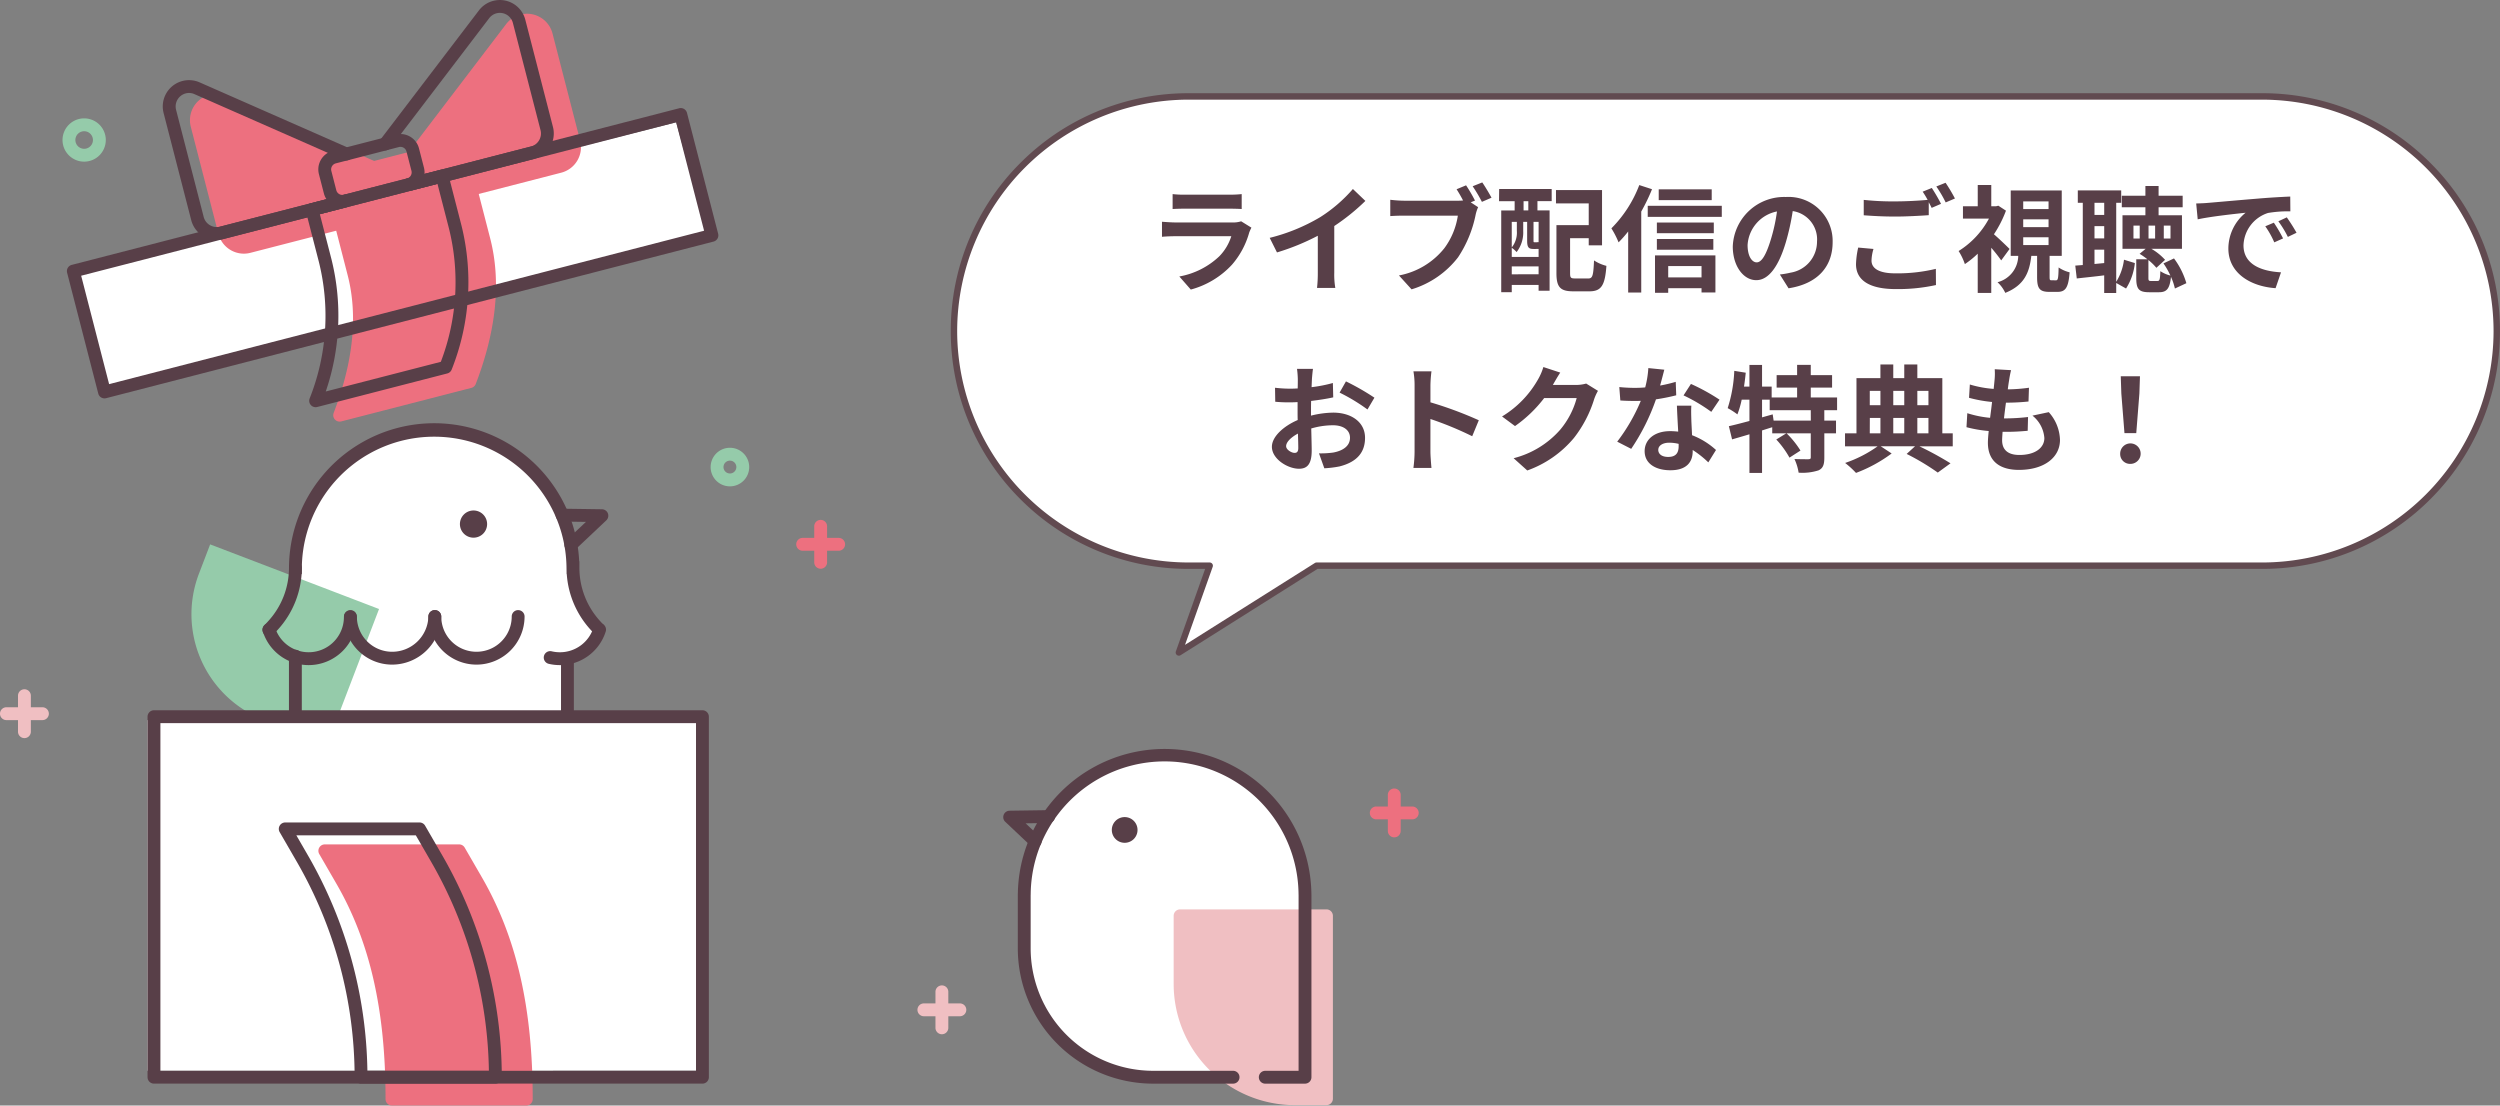 <svg xmlns="http://www.w3.org/2000/svg" xmlns:xlink="http://www.w3.org/1999/xlink" width="388.899" height="171.978" viewBox="0 0 388.899 171.978"><rect x="0" y="0" width="388.899" height="171.978" fill="#808080" stroke="none"/><defs><style>.a{fill:none;}.b{clip-path:url(#a);}.c{fill:#fff;}.d{fill:#ed707f;}.e{fill:#95cbaa;}.f{fill:#583f48;}.g{fill:#f0bfc2;}.h{fill:#614a50;}</style><clipPath id="a"><rect class="a" width="220.69" height="171.978"/></clipPath></defs><g transform="translate(-518.602 -2424)"><g transform="translate(518.602 2424)"><g class="b"><path class="c" d="M202.793,167.553H177.425s-6.958-.352-10.746-4.492-7.4-9.954-7.4-14.005-.616-7.047,0-11.451,6.078-20.171,20.876-19.995,19.378,10.332,19.378,10.332,3.876,5.083,3.7,9.751-.44,29.86-.44,29.86"/><path class="c" d="M45.3,114.821l.8-12.8-3.973-3.91,3.818-6.219,1.006-10.363s5.5-14.212,17.736-14.388,15.008,1.5,19.367,7.134,4.525,12.068,5.214,15.679,3.937,7.594,3.854,8.157-3.854,4.356-3.854,4.356l-2,10.829-42.317,1.938Z"/><rect class="c" width="86.576" height="54.547" transform="translate(22.953 112.021)"/><path class="c" d="M11.725,42.581,16.458,60.9,110.27,37.322l-5.089-18.294Z"/><path class="d" d="M73.246,29.438,53.014,34.654l2.042,7.92c1.818,7.05.573,14.76-2.216,22.012L73.072,59.37c2.79-7.252,4.034-14.962,2.216-22.012Z"/><path class="d" d="M52.839,65.586a1,1,0,0,1-.933-1.359c3.058-7.952,3.792-15.153,2.18-21.4L52.045,34.9a1,1,0,0,1,.719-1.218L73,28.469a1,1,0,0,1,1.218.719l2.042,7.919c1.717,6.663.96,14.274-2.251,22.622a1,1,0,0,1-.683.61L53.089,65.555a1.07,1.07,0,0,1-.25.031m1.392-30.213,1.793,6.951C57.617,48.5,57.08,55.5,54.432,63.143l17.889-4.612c2.9-7.762,3.577-14.8,2-20.924l-1.792-6.951Z"/><path class="d" d="M81.869,170.978H60.975c0-11.941-1.8-23.672-7.777-34.009l-2.67-4.617H71.422l2.67,4.617c5.977,10.337,7.777,22.068,7.777,34.009"/><path class="d" d="M81.869,171.978H60.975a1,1,0,0,1-1-1c0-13.844-2.429-24.491-7.643-33.509l-2.669-4.616a1,1,0,0,1,.866-1.5H71.422a1,1,0,0,1,.865.5l2.67,4.616c5.4,9.335,7.912,20.3,7.912,34.511a1,1,0,0,1-1,1m-19.9-2H80.866c-.116-13.357-2.551-23.71-7.639-32.509l-2.382-4.117H52.262l1.8,3.115c5.27,9.115,7.792,19.784,7.908,33.511"/><path class="e" d="M32.692,84.684l-1.745,4.562a17.629,17.629,0,0,0,8.938,22.241c.4.188,12.764-.25,12.764-.25l6.314-16.5Z"/><path class="f" d="M88.805,85.77a1,1,0,0,1-.687-1.728l3.03-2.856-3.719-.054a1,1,0,0,1,.029-2l6.184.089a1,1,0,0,1,.672,1.728L89.492,85.5a1.006,1.006,0,0,1-.687.272"/><path class="f" d="M45.949,112.237a1,1,0,0,1-1-1v-9.161a1,1,0,1,1,2,0v9.161a1,1,0,0,1-1,1"/><path class="f" d="M92.522,98.665l-.592-.642a14.275,14.275,0,0,1-3.764-8.715H88.14l-.014-.992a20.587,20.587,0,0,0-41.172,0l-.009.992h-.991l0-1-1-.009A22.587,22.587,0,0,1,90.1,87.308h.031l0,1A12.29,12.29,0,0,0,93.4,96.667l.593.643Z"/><path class="f" d="M88.271,112.319a1,1,0,0,1-1-1v-8.854a1,1,0,0,1,2,0v8.854a1,1,0,0,1-1,1"/><path class="f" d="M71.546,81.548a2.115,2.115,0,1,0,2.093-2.137,2.115,2.115,0,0,0-2.093,2.137"/><path class="f" d="M74.122,103.388a7.488,7.488,0,0,1-7.48-7.48,1,1,0,0,1,2,0,5.48,5.48,0,1,0,10.96,0,1,1,0,0,1,2,0,7.488,7.488,0,0,1-7.48,7.48"/><path class="f" d="M87.093,103.464a7.541,7.541,0,0,1-1.735-.2,1,1,0,1,1,.461-1.947,5.547,5.547,0,0,0,1.274.148,5.466,5.466,0,0,0,5.214-3.786,1,1,0,1,1,1.9.617,7.461,7.461,0,0,1-7.116,5.169"/><path class="f" d="M41.827,98.987a1,1,0,0,1-.734-1.678l.591-.641a12.292,12.292,0,0,0,3.27-8.361,1,1,0,0,1,2,0,14.285,14.285,0,0,1-3.8,9.717l-.592.641a.993.993,0,0,1-.735.322"/><path class="f" d="M60.994,103.388a7.488,7.488,0,0,1-7.48-7.48,1,1,0,0,1,2,0,5.487,5.487,0,0,0,5.48,5.48,5.64,5.64,0,0,0,5.647-5.48,1,1,0,0,1,2,0,7.666,7.666,0,0,1-7.647,7.48"/><path class="f" d="M48.023,103.464a7.462,7.462,0,0,1-7.116-5.169,1,1,0,1,1,1.9-.617A5.481,5.481,0,0,0,53.5,95.985a1,1,0,0,1,2,0,7.488,7.488,0,0,1-7.48,7.479"/><path class="f" d="M109.27,168.568H23.953a1,1,0,0,1-1-1V111.487a1,1,0,0,1,1-1H109.27a1,1,0,0,1,1,1v56.081a1,1,0,0,1-1,1m-84.317-2H108.27V112.487H24.953Z"/><path class="f" d="M77.058,168.568H56.165a1,1,0,0,1-1-1,67.025,67.025,0,0,0-8.991-33.509l-2.669-4.616a1,1,0,0,1,.865-1.5H65.264a1,1,0,0,1,.866.5l2.669,4.616a69.041,69.041,0,0,1,9.259,34.511,1,1,0,0,1-1,1m-19.9-2H76.051a67.029,67.029,0,0,0-8.983-32.509l-2.381-4.117H46.1l1.8,3.115a69.055,69.055,0,0,1,9.252,33.511"/><path class="d" d="M79.53,4.354,64.142,24.535,58.111,26.09,34.884,15.865a3.09,3.09,0,0,0-4.237,3.6l4.3,16.675a3.09,3.09,0,0,0,3.763,2.22l19.27-4.968,1.907-.492,5.995-1.546,1.907-.491,19.27-4.968a3.09,3.09,0,0,0,2.22-3.764l-4.3-16.674a3.09,3.09,0,0,0-5.449-1.1"/><path class="d" d="M37.931,39.459a4.1,4.1,0,0,1-3.953-3.069l-4.3-16.675a4.09,4.09,0,0,1,5.607-4.765L58.2,25.036l5.36-1.382L78.735,3.748a4.091,4.091,0,0,1,7.213,1.458l4.3,16.675a4.094,4.094,0,0,1-2.939,4.981L38.958,39.328a4.1,4.1,0,0,1-1.027.131M33.626,16.6a2.1,2.1,0,0,0-2.01,2.618l4.3,16.675a2.086,2.086,0,0,0,2.544,1.5L86.808,24.926a2.093,2.093,0,0,0,1.5-2.545l-4.3-16.675a2.088,2.088,0,0,0-3.683-.745L64.938,25.142a1.011,1.011,0,0,1-.545.363l-6.032,1.554a1.006,1.006,0,0,1-.653-.053L34.48,16.78a2.114,2.114,0,0,0-.854-.183m30.517,7.939h0Z"/><path class="f" d="M16.255,61.973a1,1,0,0,1-.968-.75l-4.847-18.8a1,1,0,0,1,.719-1.218l94.49-24.363a1,1,0,0,1,1.219.719l4.847,18.8A1,1,0,0,1,111,37.579L16.5,61.942a1.056,1.056,0,0,1-.25.031M12.626,42.891l4.348,16.864,92.555-23.863L105.18,19.028Z"/><path class="f" d="M49.1,63.343a1,1,0,0,1-.933-1.359A34.711,34.711,0,0,0,49.612,40.77L47.57,32.85a1,1,0,0,1,.719-1.218l20.232-5.217a1.014,1.014,0,0,1,.757.107,1,1,0,0,1,.461.611l2.042,7.92a36.709,36.709,0,0,1-1.518,22.433,1,1,0,0,1-.684.609L49.347,63.312a1.019,1.019,0,0,1-.25.031m.659-30.024,1.792,6.951A36.374,36.374,0,0,1,50.675,60.9l17.9-4.616a34.62,34.62,0,0,0,1.267-20.735L68.052,28.6Z"/><path class="f" d="M63.557,29.727a1,1,0,0,1-.249-1.969h0a.971.971,0,0,0,.7-1.181l-.774-3a.968.968,0,0,0-1.182-.7l-1.888.487a1,1,0,0,1-1.044-1.576L74.506,1.613l.794.606-.794-.606a4.089,4.089,0,0,1,7.211,1.458l4.3,16.675a4.092,4.092,0,0,1-2.94,4.981L63.809,29.695h0a1.019,1.019,0,0,1-.25.031m-1.2-8.876a2.974,2.974,0,0,1,2.817,2.228l.774,3a3.015,3.015,0,0,1,.086.979l16.549-4.268a2.089,2.089,0,0,0,1.5-2.543l-4.3-16.675A2.09,2.09,0,0,0,76.1,2.826Z"/><path class="f" d="M33.709,37.322a4.1,4.1,0,0,1-3.96-3.068l-4.3-16.675a4.089,4.089,0,0,1,5.608-4.764L54.285,23.04a1,1,0,0,1-.153,1.884l-1.889.487a.97.97,0,0,0-.7,1.182l.773,3h0a.969.969,0,0,0,.447.593.955.955,0,0,0,.734.1,1,1,0,0,1,.5,1.938L34.73,37.192a4.084,4.084,0,0,1-1.021.13M29.4,14.461a2.1,2.1,0,0,0-2.011,2.618l4.3,16.675a2.094,2.094,0,0,0,2.545,1.5l16.55-4.267a2.964,2.964,0,0,1-.4-.9l-.774-3A2.976,2.976,0,0,1,51,23.777L30.251,14.645a2.116,2.116,0,0,0-.854-.184"/><path class="f" d="M53.881,24.956a1,1,0,0,1-.249-1.969l6.031-1.555a1,1,0,1,1,.5,1.937l-6.031,1.556a1.033,1.033,0,0,1-.251.031"/><path class="g" d="M206.346,170.914h-4.94a17.831,17.831,0,0,1-17.831-17.831V142.464h22.771Z"/><path class="g" d="M206.346,171.914h-4.94a18.852,18.852,0,0,1-18.831-18.832V142.463a1,1,0,0,1,1-1h22.771a1,1,0,0,1,1,1v28.451a1,1,0,0,1-1,1m-21.771-28.451v9.619a16.851,16.851,0,0,0,16.831,16.832h3.94V143.463Z"/><path class="f" d="M161.035,131.858a1,1,0,0,1-.687-.272l-3.97-3.746a1,1,0,0,1,.672-1.727l6.058-.088a.977.977,0,0,1,1.015.985,1,1,0,0,1-.985,1.015l-3.594.052,2.178,2.053a1,1,0,0,1-.687,1.728"/><path class="f" d="M203.007,168.575h-6.181a1,1,0,0,1,0-2h5.181V139.223a.867.867,0,0,1-.005-.089,20.834,20.834,0,0,0-41.667,0,.8.8,0,0,1-.006.1v8.3a19.059,19.059,0,0,0,19.038,19.038h12.45a1,1,0,1,1,0,2h-12.45a21.062,21.062,0,0,1-21.038-21.038v-8.412a.943.943,0,0,1,.007-.12,22.835,22.835,0,0,1,45.665.009,1.032,1.032,0,0,1,.006.111v28.45a1,1,0,0,1-1,1"/><path class="f" d="M172.954,129.106a2,2,0,1,0,2-2,2,2,0,0,0-2,2"/><path class="e" d="M13.092,25.146a3.366,3.366,0,1,1,3.366-3.366,3.37,3.37,0,0,1-3.366,3.366m0-4.732a1.366,1.366,0,1,0,1.366,1.366,1.369,1.369,0,0,0-1.366-1.366"/><path class="d" d="M219.691,127.459h-5.6a1,1,0,0,1,0-2h5.6a1,1,0,0,1,0,2"/><line class="d" x2="5.599" transform="translate(214.092 126.46)"/><path class="d" d="M216.891,130.259a1,1,0,0,1-1-1v-5.6a1,1,0,0,1,2,0v5.6a1,1,0,0,1-1,1"/><line class="d" y2="5.599" transform="translate(216.891 123.66)"/><path class="d" d="M130.461,85.673h-5.6a1,1,0,0,1,0-2h5.6a1,1,0,0,1,0,2"/><line class="d" x2="5.599" transform="translate(124.863 84.674)"/><path class="d" d="M127.662,88.473a1,1,0,0,1-1-1v-5.6a1,1,0,0,1,2,0v5.6a1,1,0,0,1-1,1"/><line class="d" y2="5.599" transform="translate(127.662 81.874)"/><path class="g" d="M149.318,158.088h-5.6a1,1,0,0,1,0-2h5.6a1,1,0,0,1,0,2"/><line class="g" x2="5.599" transform="translate(143.72 157.089)"/><path class="g" d="M146.52,160.888a1,1,0,0,1-1-1v-5.6a1,1,0,0,1,2,0v5.6a1,1,0,0,1-1,1"/><line class="g" y2="5.599" transform="translate(146.519 154.289)"/><path class="g" d="M6.6,112.021H1a1,1,0,0,1,0-2H6.6a1,1,0,0,1,0,2"/><line class="g" x2="5.599" transform="translate(1 111.021)"/><path class="g" d="M3.8,114.821a1,1,0,0,1-1-1v-5.6a1,1,0,0,1,2,0v5.6a1,1,0,0,1-1,1"/><line class="g" y2="5.599" transform="translate(3.799 108.222)"/><path class="e" d="M113.546,75.656a3,3,0,1,1,3-3,3,3,0,0,1-3,3m0-4a1,1,0,1,0,1,1,1,1,0,0,0-1-1"/></g></g><path class="c" d="M-1949.22,74h-3.28A36.5,36.5,0,0,1-1989,37.5,36.5,36.5,0,0,1-1952.5,1h167A36.5,36.5,0,0,1-1749,37.5,36.5,36.5,0,0,1-1785.5,74h-147.09l-21.42,13.5Z" transform="translate(2656 2438)"/><path class="h" d="M-1954.01,88a.5.5,0,0,1-.312-.11.5.5,0,0,1-.159-.558l4.554-12.836h-2.572a36.771,36.771,0,0,1-14.4-2.908,36.877,36.877,0,0,1-11.761-7.929,36.874,36.874,0,0,1-7.929-11.761,36.767,36.767,0,0,1-2.908-14.4,36.769,36.769,0,0,1,2.908-14.4,36.875,36.875,0,0,1,7.929-11.761A36.877,36.877,0,0,1-1966.9,3.408,36.77,36.77,0,0,1-1952.5.5h167a36.769,36.769,0,0,1,14.4,2.908,36.878,36.878,0,0,1,11.761,7.929,36.876,36.876,0,0,1,7.929,11.761,36.769,36.769,0,0,1,2.908,14.4,36.767,36.767,0,0,1-2.908,14.4,36.876,36.876,0,0,1-7.929,11.761,36.878,36.878,0,0,1-11.761,7.929,36.769,36.769,0,0,1-14.4,2.908h-146.945l-21.3,13.427A.5.5,0,0,1-1954.01,88Zm1.51-86.5a36.041,36.041,0,0,0-36,36,36.041,36.041,0,0,0,36,36h3.28a.5.5,0,0,1,.408.212.5.5,0,0,1,.063.456l-4.308,12.144,20.2-12.734a.5.5,0,0,1,.267-.077h147.09a36.041,36.041,0,0,0,36-36,36.041,36.041,0,0,0-36-36Z" transform="translate(2656 2438)"/><path class="f" d="M-85.986-13.806v2.322c.522-.036,1.3-.054,1.872-.054h6.894c.648,0,1.494.018,1.98.054v-2.322a16.971,16.971,0,0,1-1.944.09h-6.93A15.173,15.173,0,0,1-85.986-13.806Zm12.258,5.22-1.6-.99a3.8,3.8,0,0,1-1.314.18h-8.91c-.558,0-1.332-.054-2.088-.108v2.34c.756-.072,1.656-.09,2.088-.09h8.694A7.809,7.809,0,0,1-78.714-4.14,12.141,12.141,0,0,1-84.942-.99l1.782,2.034a13.479,13.479,0,0,0,6.426-3.888A12.936,12.936,0,0,0-74.07-7.83,6.667,6.667,0,0,1-73.728-8.586ZM-70.884-7l1.134,2.268A36.068,36.068,0,0,0-63.4-7.326v5.76A20.159,20.159,0,0,1-63.522.792h2.844a12.375,12.375,0,0,1-.162-2.358V-8.838A33.016,33.016,0,0,0-56-12.744L-57.942-14.6a23.076,23.076,0,0,1-5.076,4.374A28.944,28.944,0,0,1-70.884-7Zm30.546-8.172-1.476.612c.342.522.7,1.152,1.008,1.746a7.552,7.552,0,0,1-.846.036h-8.334a20.042,20.042,0,0,1-2.142-.144v2.538c.468-.036,1.314-.072,2.142-.072h8.37a11.311,11.311,0,0,1-2.106,5.076,11.8,11.8,0,0,1-7.056,4.23l1.962,2.16A14.378,14.378,0,0,0-41.58-3.978a18.563,18.563,0,0,0,2.718-6.552,5.877,5.877,0,0,1,.4-1.242l-1.152-.756.666-.27A23.74,23.74,0,0,0-40.338-15.174Zm2.52-.45-1.494.594a23.322,23.322,0,0,1,1.44,2.43l1.494-.648C-36.72-13.878-37.368-14.976-37.818-15.624Zm7.164,4.356h-.738v-1.44h.738Zm1.6,4.968a.393.393,0,0,1-.09-.072c-.036.054-.072.054-.234.054H-29.7c-.126,0-.144-.018-.144-.252V-9.486h.792Zm-4.176,4.968V-2.556h4.176v1.224Zm.792-8.154v1.4a3.667,3.667,0,0,1-.792,2.574V-9.486Zm3.222,4.212h.162v1.242h-4.176V-5.454a4.547,4.547,0,0,1,.756.666,4.985,4.985,0,0,0,1.026-3.276V-9.486h.612V-6.57c0,1.062.234,1.3,1.008,1.3Zm-5.994-7.434h2.43v1.44h-2.088V1.458h1.638V.324h4.176v.9h1.71V-11.268h-1.89v-1.44h2.214V-14.6H-35.19ZM-23.346-.684c-.7,0-.81-.09-.81-.846V-6.948h2.9v1.116h2.07v-8.6h-7.164v2.07h5.094v3.384H-26.28v7.47c0,2.214.63,2.826,2.628,2.826h2.5c1.854,0,2.43-.918,2.646-3.96a6.349,6.349,0,0,1-1.926-.846c-.108,2.376-.216,2.808-.9,2.808Zm21.222-13.86h-8.244v1.674h8.244Zm-11.268-.666A19.151,19.151,0,0,1-17.73-8.478,13.867,13.867,0,0,1-16.614-6.3,17.533,17.533,0,0,0-15.12-7.992v9.5h2.034v-12.6a29.191,29.191,0,0,0,1.674-3.474Zm9.684,12.6V-.846H-8.892V-2.61Zm-7.236,4.158h2.052V.828h5.184v.666h2.16v-5.76h-9.4Zm.288-6.7h8.784V-6.822h-8.784ZM-1.8-9.378h-8.856v1.656H-1.8Zm-10.278-2.61v1.728H-.558v-1.728ZM16.686-6.336a6.855,6.855,0,0,0-7.272-7.02,8,8,0,0,0-8.262,7.7c0,3.042,1.656,5.238,3.654,5.238,1.962,0,3.51-2.232,4.59-5.868a36.4,36.4,0,0,0,1.08-4.878,4.45,4.45,0,0,1,3.78,4.752,4.885,4.885,0,0,1-4.1,4.824A13.844,13.844,0,0,1,8.478-1.3L9.828.846C14.364.144,16.686-2.538,16.686-6.336Zm-13.23.45a5.666,5.666,0,0,1,4.572-5.22A27.018,27.018,0,0,1,7.074-6.75c-.738,2.43-1.44,3.564-2.2,3.564C4.176-3.186,3.456-4.068,3.456-5.886Zm19.584.612L20.664-5.49A13.153,13.153,0,0,0,20.322-2.9c0,2.484,2.07,3.87,6.192,3.87A27.6,27.6,0,0,0,32.76.342l-.018-2.52a25.64,25.64,0,0,1-6.318.7c-2.592,0-3.69-.81-3.69-1.98A6.746,6.746,0,0,1,23.04-5.274Zm9.072-9.486-1.422.576a13.282,13.282,0,0,1,.774,1.278c-1.386.126-3.33.234-5.04.234a42.231,42.231,0,0,1-4.9-.234v2.394c1.458.108,3.024.2,4.914.2,1.71,0,3.942-.126,5.2-.216v-2.016c.162.306.324.612.45.882l1.458-.63A26.578,26.578,0,0,0,32.112-14.76Zm2.142-.81-1.44.576a19.084,19.084,0,0,1,1.458,2.484l1.44-.612A25.7,25.7,0,0,0,34.254-15.57Zm9.954,10.3c-.342-.36-1.638-1.6-2.43-2.286a18.1,18.1,0,0,0,1.872-3.672l-1.188-.774-.36.09h-.738v-3.312H39.258v3.312h-2.3V-9.99H41a13.428,13.428,0,0,1-4.716,5.04,9.255,9.255,0,0,1,.972,2.034,14.607,14.607,0,0,0,2-1.62v6.1h2.106v-7.02a24.823,24.823,0,0,1,1.548,1.962Zm2.124-1.818h3.942v1.206H46.332Zm0-2.79h3.942v1.206H46.332Zm0-2.79h3.942v1.188H46.332ZM50.742-.4c-.27,0-.306-.054-.306-.558v-3.24h1.89v-10.17H44.388v10.17h1.17a4.3,4.3,0,0,1-3.222,4.1,5.361,5.361,0,0,1,1.206,1.656c2.97-1.188,3.762-3.186,4.05-5.76h.9V-.918c0,1.746.342,2.322,1.908,2.322h1.26c1.224,0,1.71-.612,1.89-3.042a5.267,5.267,0,0,1-1.71-.756c-.036,1.764-.108,2-.414,2ZM57.42-2.934V-5.166h1.512v2.088Zm1.512-9.522v1.89H57.42v-1.89ZM57.42-8.82h1.512v1.908H57.42ZM60.8-12.456h.774v-1.926h-6.75v1.926H55.6v9.684l-1.17.09.234,2c1.26-.144,2.754-.288,4.266-.486V1.584H60.8V.018l1.53.864A9.171,9.171,0,0,0,63.7-3.078L62.01-3.6A8.484,8.484,0,0,1,60.8-.162Zm3.654,5.562h-.972V-8.91h.972ZM68.2-8.91h1.044v2.016H68.2Zm-1.35,2.016H65.826V-8.91h1.026ZM71.712.054A12.056,12.056,0,0,0,69.786-3.8l-1.638.774a12.012,12.012,0,0,1,1.08,1.89,4.975,4.975,0,0,1-1.566-.684c-.036,1.35-.126,1.53-.45,1.53h-.99c-.36,0-.414-.072-.414-.5V-3.546A8.9,8.9,0,0,1,67.05-2.34L68.4-3.582a8.965,8.965,0,0,0-2.124-1.71h4.752v-5.22H67.392v-1.242h3.744v-1.8H67.392v-1.512H65.34v1.512H61.668v1.8H65.34v1.242H61.776v5.22h3.6l-.936.774a12.278,12.278,0,0,1,1.206.846H63.918v2.9c0,1.674.342,2.232,2,2.232h1.53c1.17,0,1.674-.486,1.872-2.394A9.807,9.807,0,0,1,69.93.882Zm1.53-12.4.234,2.466c2.088-.45,5.76-.846,7.452-1.026a7.2,7.2,0,0,0-2.682,5.562C78.246-1.44,81.81.576,85.59.828l.846-2.466C83.376-1.8,80.6-2.862,80.6-5.832a5.47,5.47,0,0,1,3.816-5.04,18.7,18.7,0,0,1,3.474-.252l-.018-2.3c-1.278.054-3.24.162-5.094.324-3.294.27-6.264.54-7.776.666C74.664-12.4,73.962-12.366,73.242-12.348ZM85.32-9.36,83.988-8.8a13.888,13.888,0,0,1,1.4,2.5l1.368-.612A22.342,22.342,0,0,0,85.32-9.36Zm2.016-.828-1.314.612A15.835,15.835,0,0,1,87.5-7.146l1.35-.648A26.923,26.923,0,0,0,87.336-10.188ZM-64.152,13.384h-2.484a14.486,14.486,0,0,1,.126,1.584c0,.306,0,.828-.018,1.458-.36.018-.72.036-1.044.036a19.96,19.96,0,0,1-2.484-.144l.036,2.178a22.068,22.068,0,0,0,2.52.09c.288,0,.612-.018.954-.036v1.512c0,.414,0,.846.018,1.278-2.214.954-4.014,2.592-4.014,4.158,0,1.908,2.466,3.42,4.212,3.42,1.188,0,1.98-.594,1.98-2.826,0-.612-.036-2.016-.072-3.438a12.136,12.136,0,0,1,3.384-.5c1.566,0,2.646.72,2.646,1.944,0,1.314-1.152,2.034-2.61,2.3a13.86,13.86,0,0,1-2.214.126l.828,2.322a16.481,16.481,0,0,0,2.358-.288c2.862-.72,3.978-2.322,3.978-4.446,0-2.484-2.178-3.924-4.95-3.924a14.915,14.915,0,0,0-3.456.468V19.99c0-.522,0-1.08.018-1.62,1.17-.144,2.412-.324,3.438-.558l-.054-2.232a22.045,22.045,0,0,1-3.312.648c.018-.45.036-.882.054-1.278C-64.278,14.482-64.206,13.708-64.152,13.384Zm5.13,1.944-.99,1.746A28.639,28.639,0,0,1-55.674,19.7l1.08-1.836A37.614,37.614,0,0,0-59.022,15.328Zm-9.306,10.08c0-.63.738-1.368,1.836-1.962.036.972.054,1.8.054,2.25,0,.612-.252.756-.576.756C-67.482,26.452-68.328,25.966-68.328,25.408Zm19.98.864a19.77,19.77,0,0,1-.18,2.52h2.808c-.072-.738-.162-2-.162-2.52V21.178a51.991,51.991,0,0,1,6.5,2.682l1.026-2.484a58.788,58.788,0,0,0-7.524-2.79V15.922a19.571,19.571,0,0,1,.162-2.16h-2.808a12.5,12.5,0,0,1,.18,2.16ZM-25.686,13.96l-2.628-.864a8.66,8.66,0,0,1-.81,1.89,15.849,15.849,0,0,1-5.616,5.8l2.016,1.494a20.517,20.517,0,0,0,4.536-4.356h5.058a12.8,12.8,0,0,1-2.556,4.914A14.345,14.345,0,0,1-32.94,27.28l2.124,1.908a16.807,16.807,0,0,0,7.272-5.076A18.781,18.781,0,0,0-20.412,18.1a7.207,7.207,0,0,1,.594-1.3l-1.836-1.134a5.772,5.772,0,0,1-1.566.216h-3.618c.018-.036.036-.054.054-.09C-26.568,15.4-26.1,14.59-25.686,13.96ZM-9.5,13.51l-2.484-.252a15.137,15.137,0,0,1-.486,3.006c-.558.054-1.1.072-1.638.072a22.74,22.74,0,0,1-2.394-.126l.162,2.088c.774.054,1.512.072,2.25.072.306,0,.612,0,.936-.018a28.36,28.36,0,0,1-3.672,6.354l2.178,1.116a33.166,33.166,0,0,0,3.852-7.7,31.227,31.227,0,0,0,3.15-.63L-7.722,15.4a22.067,22.067,0,0,1-2.43.576C-9.882,15-9.648,14.086-9.5,13.51Zm-.936,12.456c0-.63.666-1.1,1.71-1.1a6.466,6.466,0,0,1,1.458.18v.36c0,.99-.378,1.674-1.62,1.674C-9.882,27.082-10.44,26.632-10.44,25.966Zm5.148-6.858h-2.25c.036,1.1.126,2.7.2,4.032-.414-.036-.81-.072-1.242-.072-2.5,0-3.978,1.35-3.978,3.114,0,1.98,1.764,2.97,4,2.97,2.556,0,3.474-1.3,3.474-2.97V26a15.26,15.26,0,0,1,2.43,1.926L-1.458,26a11.771,11.771,0,0,0-3.726-2.3c-.036-.9-.09-1.764-.108-2.286C-5.31,20.62-5.346,19.864-5.292,19.108Zm3.1.954,1.278-1.89a31.006,31.006,0,0,0-4.446-2.448l-1.152,1.782A25.979,25.979,0,0,1-2.2,20.062Zm15.48,1.368H7.506l-.144-.972-1.656.468V18.172H6.894V19.81h6.39Zm4.086-1.62V17.83H13.284V16.3H16.6V14.356H13.284v-1.6H11.16v1.6H7.974V16.3H11.16v1.53H7.2V16.138H5.706V12.772H3.744v3.366H2.9q.162-1.08.27-2.16L1.386,13.69a21.89,21.89,0,0,1-1.026,5.8,11.459,11.459,0,0,1,1.512.972,14.562,14.562,0,0,0,.666-2.286H3.744v3.312c-1.206.324-2.322.612-3.2.81l.5,2.052c.81-.234,1.728-.5,2.7-.792v6.012H5.706V22.96c.522-.162,1.062-.342,1.584-.5v.954H9.468l-1.548.954A14.4,14.4,0,0,1,9.972,27.19l1.71-1.1a14.117,14.117,0,0,0-2.16-2.682h3.762v3.726c0,.234-.072.288-.378.306-.288,0-1.26,0-2.16-.036a7.8,7.8,0,0,1,.648,2.124,8.171,8.171,0,0,0,3.1-.36c.72-.342.9-.918.9-2V23.41h1.818V21.43H15.39V19.81Zm5.094,1.206H24.12V23.41H22.464ZM24.12,16.8v2.232H22.464V16.8Zm3.708,0v2.232h-1.71V16.8Zm3.762,0v2.232H29.862V16.8ZM27.828,23.41h-1.71V21.016h1.71Zm2.034-2.394H31.59V23.41H29.862ZM35.37,23.41H33.75V14.824H29.862V12.7H27.828v2.124h-1.71V12.7h-2v2.124H20.394V23.41H18.612v2.016h5.076a19.574,19.574,0,0,1-5.058,2.592,14.055,14.055,0,0,1,1.692,1.548,22.452,22.452,0,0,0,5.544-3.024l-1.692-1.116H29.5l-1.3,1.188a36.469,36.469,0,0,1,4.842,2.9l1.98-1.44a50.367,50.367,0,0,0-4.842-2.646H35.37Zm9.072-9.828L41.9,13.438a9.642,9.642,0,0,1-.018,1.6c-.036.414-.09.9-.144,1.458a17,17,0,0,1-3.708-.684l-.126,2.07a21.137,21.137,0,0,0,3.582.648c-.09.81-.2,1.656-.306,2.466a16.541,16.541,0,0,1-3.546-.72l-.126,2.178a20.139,20.139,0,0,0,3.456.594c-.072.738-.126,1.386-.126,1.818,0,3.006,2,4.23,4.824,4.23,3.942,0,6.39-1.944,6.39-4.662a6.709,6.709,0,0,0-1.746-4.32l-2.538.54a4.91,4.91,0,0,1,1.854,3.492c0,1.476-1.368,2.628-3.888,2.628-1.764,0-2.682-.792-2.682-2.286,0-.324.036-.774.072-1.314h.72c1.134,0,2.178-.072,3.186-.162l.054-2.142a31.182,31.182,0,0,1-3.618.216h-.126c.09-.81.2-1.656.306-2.448a32.44,32.44,0,0,0,3.51-.18l.072-2.142a25.389,25.389,0,0,1-3.294.252c.072-.594.144-1.08.2-1.386A16.111,16.111,0,0,1,44.442,13.582Zm17.64,9.792h1.836l.486-6.156.09-2.682H61.506l.09,2.682ZM63,28.162a1.593,1.593,0,1,0-1.584-1.584A1.532,1.532,0,0,0,63,28.162Z" transform="translate(787 2468)"/></g></svg>